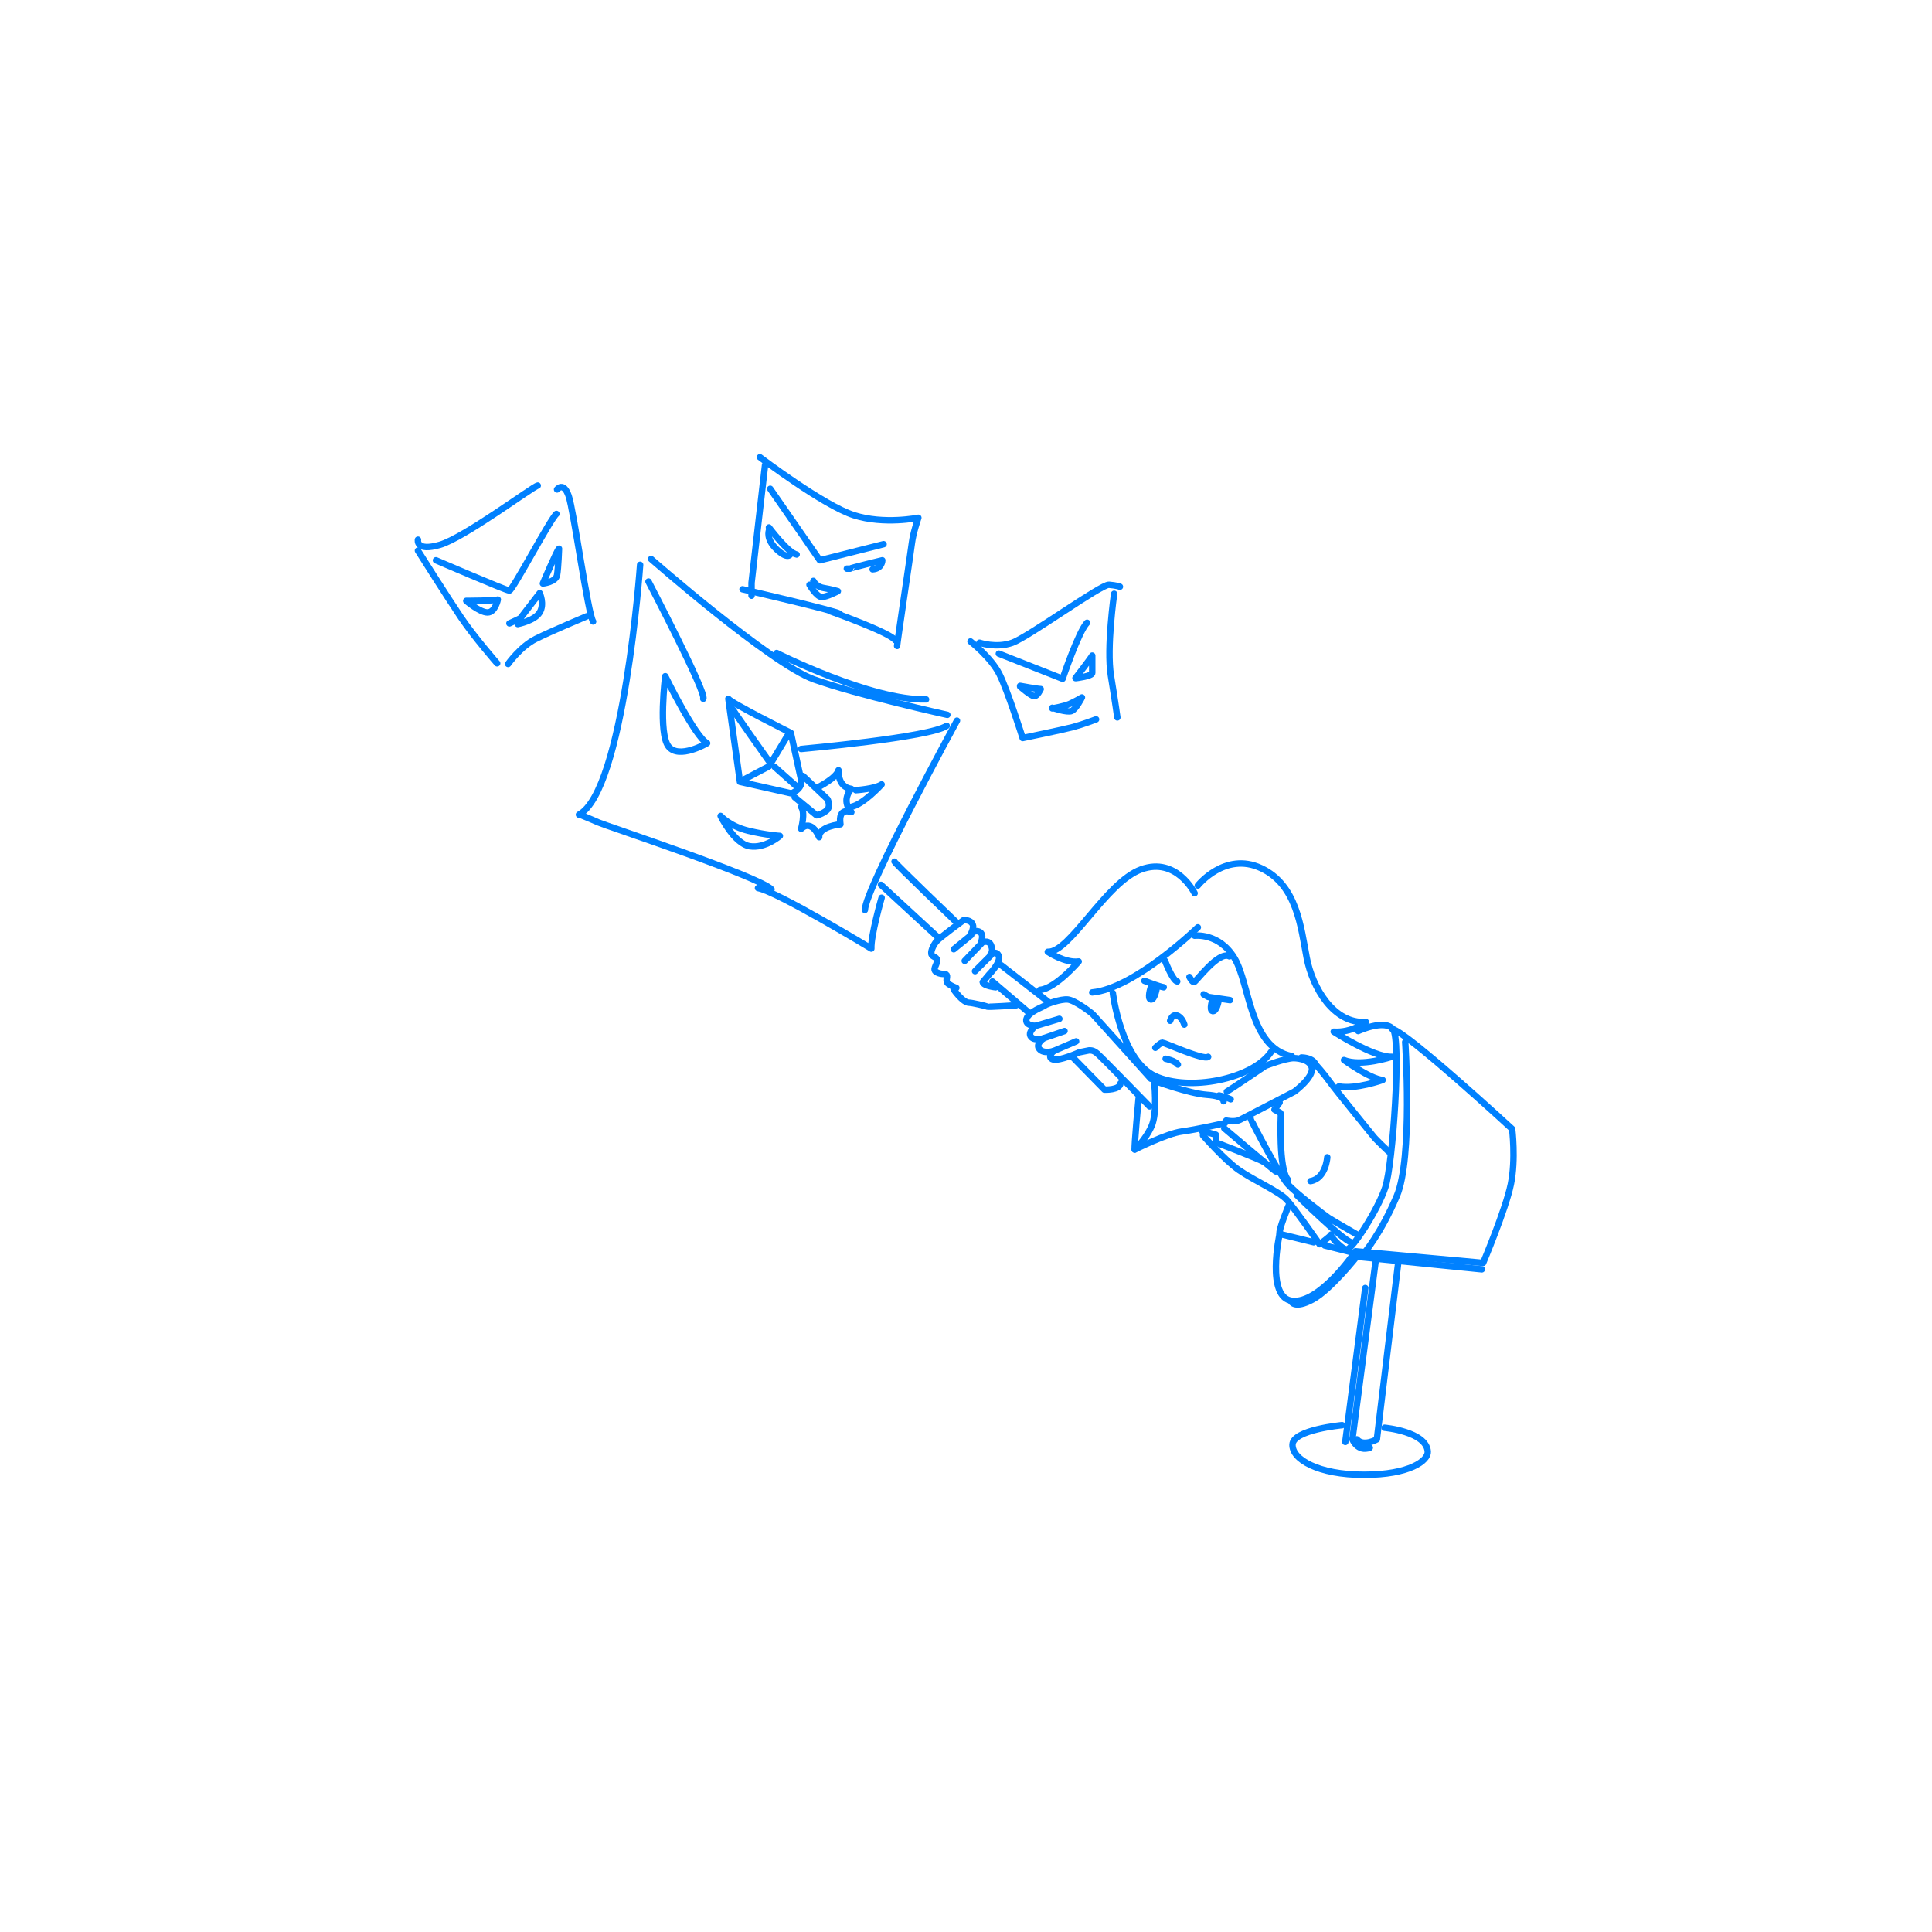 <svg xmlns="http://www.w3.org/2000/svg" id="_レイヤー_1" data-name="レイヤー_1" version="1.1" viewBox="0 0 300 300"><defs><style> .st0 { fill: none; stroke: #0081ff; stroke-linecap: round; stroke-linejoin: round; } .st1 { fill: #fff; } </style></defs><rect class="st1" width="300" height="300"></rect><g><path class="st0" d="M185.5,138.7s-2.8-5.7-8.3-3.7-11.1,13-14.5,12.8c0,0,2.7,1.8,4.8,1.5,0,0-3.6,4.2-6,4.4"></path><path class="st0" d="M186,137.5s4.2-5.3,9.8-2.7,6.2,9.2,7.1,13.9,4.2,10.3,9.2,10c0,0-2.2,1.7-5,1.5,0,0,6.2,4,9,3.9,0,0-4.8,1.6-7.4.5,0,0,4,2.9,6,3.1,0,0-4.2,1.5-6.8,1"></path><path class="st0" d="M186,144s-9.8,9.5-16.4,10.1"></path><path class="st0" d="M185.5,145.3s3.8-.5,6.2,3.5,2.3,13.9,8.9,15.2"></path><path class="st0" d="M190.4,174s1.3.3,2.1-.1,8.5-4.4,8.5-4.4c0,0,3-2.2,2.7-3.7s-2.8-1.5-2.8-1.5c-1.3,0-4.4,1.2-4.4,1.2,0,0-5.3,3.6-6,4"></path><path class="st0" d="M191.1,170.7s-.8-.4-1.8-.6"></path><path class="st0" d="M190,171s.2-.8-2.6-1-8.2-2.2-8.2-2.2c0,0,.6,4.9-.4,7.1s-2.6,3.6-2.6,3.6c0,0,5-2.5,7.3-2.8s6.7-1.3,6.7-1.3"></path><path class="st0" d="M176.8,170.6s-.7,7.4-.6,7.9"></path><path class="st0" d="M178.7,167.5s-8.7-9.7-9-10-2.8-2.2-3.9-2.3-3.3.7-3.5.9-2.6,1-2.9,2.1,1.4,1.1,1.4,1.1c0,0-1.3,1-.7,1.7s2,.2,2,.2c0,0-1.4.9-.7,1.7s2.2.3,2.2.3c0,0-1.1,1-.1,1.3s4.1-1.1,4.1-1.1l1.5-.3c.4,0,.7,0,1.3.5s8.1,8.2,8.1,8.2"></path><line class="st0" x1="164.5" y1="158.2" x2="160.8" y2="159.3"></line><line class="st0" x1="162.1" y1="161.2" x2="165.3" y2="160.1"></line><line class="st0" x1="167.1" y1="161.7" x2="163.6" y2="163.2"></line><line class="st0" x1="148.1" y1="147.4" x2="150.8" y2="145.2"></line><line class="st0" x1="149.8" y1="149.2" x2="152.4" y2="146.5"></line><line class="st0" x1="151.4" y1="150.8" x2="153.9" y2="148.3"></line><path class="st0" d="M154.6,153.3s-1.9-.2-2-.8l1-1.2s1.8-1.8,1.5-2.8-1.3-.3-1.3-.3c0,0,.5-.4.1-1.4s-1.6-.4-1.6-.4c0,0,.6-1.3-.2-1.7s-1.4.4-1.4.4c0,0,.3-.4.4-1.1s-.6-1.2-1.5-1.1c0,0-3.7,2.7-4.2,3.3s-1,1.7-.7,2.1.9.3.8,1-.8,1.3,0,1.7,1.3.1,1.5.4-.3,1,.3,1.4,1.2.6,1.2.6c0,0-1-.4,0,.8s1.6,1.5,2,1.5,2.6.5,2.8.6,4.5-.2,4.5-.2"></path><line class="st0" x1="136.8" y1="137.4" x2="145.7" y2="145.6"></line><path class="st0" d="M138.9,133.8c.1.3,9.6,9.4,9.6,9.4"></path><line class="st0" x1="155.5" y1="149.9" x2="162.7" y2="155.5"></line><line class="st0" x1="154.1" y1="152.4" x2="159.6" y2="157.1"></line><path class="st0" d="M166.6,164.2l4.9,5s2.4.1,2.5-1"></path><path class="st0" d="M148.6,111.9s-14.2,26-14.3,29.4"></path><path class="st0" d="M136.9,139.4s-1.7,5.9-1.6,7.9c0,0-14.7-8.9-17.6-9.4"></path><path class="st0" d="M90.3,126.6s1.5.6,2.6,1.1,25,8.4,26.9,10.4"></path><path class="st0" d="M99.4,87.7s-2.5,35.1-9.5,38.8"></path><path class="st0" d="M101.1,86.8s18.6,16.3,25.3,18.7,20.7,5.5,20.7,5.5"></path><path class="st0" d="M120.6,101.4s14.7,7.4,23.2,7.2"></path><path class="st0" d="M100.7,90.3s9.1,17.4,8.5,18.2"></path><path class="st0" d="M124.4,116.3s20-1.8,22.6-3.6"></path><path class="st0" d="M124.4,121.1l-1.6-7.3s-9.4-4.7-9.7-5.3l1.8,12.9,8,1.8s1.8-.7,1.5-2.1Z"></path><path class="st0" d="M124.7,120.5l3.8,3.6s.6,1.2-.2,1.8-1.5.7-1.5.7l-3.4-2.8"></path><path class="st0" d="M127.1,122.2s2.8-1.4,3.1-2.6c0,0-.2,2.6,2,2.9,0,0-1.7,1.7,0,3.6,0,0-2.1-.9-1.7,1.9,0,0-3.4.3-3.3,2,0,0-1.1-2.9-2.8-1.3,0,0,.7-2.5,0-3.4"></path><path class="st0" d="M103.3,105s4.6,9.4,6.5,10.4c0,0-4.4,2.6-6,.5s-.5-10.9-.5-10.9Z"></path><path class="st0" d="M111.9,126.7s1.4,1.6,4.3,2.3,4.9.8,4.9.8c0,0-2.3,2-4.7,1.6s-4.5-4.7-4.5-4.7Z"></path><path class="st0" d="M132.9,122.7s3-.2,4-.9c0,0-2.9,3.2-4.8,3.5"></path><path class="st0" d="M64.9,85.5s4.6,7.3,6.7,10.4,5.6,7.1,5.6,7.1"></path><path class="st0" d="M78.9,103.1s1.9-2.7,4.3-3.9,7.9-3.5,7.9-3.5"></path><path class="st0" d="M64.9,83.8s-.4,1.9,3.4.8,14.5-9.1,15.2-9.2"></path><path class="st0" d="M86.5,76s1-1.3,1.8,1,3,18.4,3.8,19.5"></path><path class="st0" d="M67.7,87s10.9,4.7,11.4,4.7,6.4-11.2,7.3-11.9"></path><path class="st0" d="M72.4,93.3s4.3,0,4.9-.2c0,0-.4,2-1.6,2s-3.3-1.8-3.3-1.8Z"></path><path class="st0" d="M86.8,85.2c-.3.2-2.5,5.4-2.5,5.4,0,0,2-.2,2.2-1.3s.3-4.1.3-4.1Z"></path><path class="st0" d="M79.1,96.8l1.1-.5.6-.3,3-3.9s.8,1.7,0,3-3.4,1.8-3.4,1.8"></path><path class="st0" d="M172.8,154.2s1.3,10.5,6.6,12.9c5.2,2.4,15.1.5,18-3.8"></path><path class="st0" d="M215.6,178.8s-2-1.9-2.3-2.3-5.8-7.1-6.8-8.5-2.2-2.7-2.2-2.7c-.4-1-1.9-1.1-2.2-1.1"></path><path class="st0" d="M194.2,173.7c0,.2,4.4,8.6,5.7,10.1s5.8,4.9,6.4,5.3,4.6,2.7,4.6,2.7"></path><path class="st0" d="M198.9,173s-.4,8.6,1.1,10.2"></path><path class="st0" d="M190.1,175.2s7.3,6.2,8,6.7"></path><path class="st0" d="M186.8,176.3s3.3,3.8,5.6,5.4,6.2,3.3,7.4,4.6,5.1,6.9,5.1,6.9c0,0,1.7-1.2,1.8-1.5"></path><path class="st0" d="M201.4,185.6s7,6.9,8.4,7.3"></path><path class="st0" d="M196.2,180.4c-.8-.5-7.4-3-7.4-3v-1.2c.1,0-2.2-.6-2.2-.6"></path><polyline class="st0" points="198.8 172.8 197.9 172.3 198.7 171.2"></polyline><path class="st0" d="M210.9,160.1s4.1-1.9,5.4-.3,0,21-1.2,24.6-5.1,9.5-5.9,9.6-2.3-1.8-2.3-1.8"></path><path class="st0" d="M210.5,194.3l19.8,1.8s3.5-8.3,4.3-12.2.2-8.6.2-8.6c0,0-16.5-15.2-18.6-15.5"></path><path class="st0" d="M210.2,194.7s-5.3,7.7-9.5,7.3-2-10.4-2-10.4l5.3,1.3"></path><path class="st0" d="M200.1,187.2s-1.6,3.8-1.4,4.4"></path><path class="st0" d="M217.1,196.2l-3.3,27.3s-2.1,1.2-3.1,0"></path><path class="st0" d="M213.6,195.9l-3.6,27.6s.8,2,2.7,1.3"></path><line class="st0" x1="212" y1="200" x2="208.9" y2="223.9"></line><path class="st0" d="M208.4,221.3s-7.6.7-7.7,3,4,4.7,11.1,4.7,10-2.2,9.9-3.6c-.2-3.1-6.7-3.7-6.7-3.7"></path><path class="st0" d="M177.7,152.3s2.3.9,3,1"></path><path class="st0" d="M178.7,153.3s-.6,1.8,0,1.9.9-1.7.9-1.7"></path><polyline class="st0" points="186.9 154.4 187.6 154.8 191 155.3"></polyline><path class="st0" d="M188.3,155.1s-.6,1.8,0,1.9.9-1.5.9-1.5"></path><path class="st0" d="M181.7,158.5s.3-1.1,1.1-.8,1.1,1.4,1.1,1.4"></path><path class="st0" d="M180.9,149.2s1.2,3.1,1.9,3.2"></path><path class="st0" d="M184.7,151.7s.4.8.7.8,3.8-4.9,5.5-4"></path><path class="st0" d="M179.4,162.7s.8-.8,1.1-.8,6.5,2.8,7.1,2.2"></path><path class="st0" d="M181,164.4s1.5.3,1.9.9"></path><path class="st0" d="M206.1,179.7s-.2,3.3-2.6,3.7"></path><line class="st0" x1="205.7" y1="193.4" x2="209.7" y2="194.4"></line><path class="st0" d="M200.5,202.1s.5,1.2,3.3-.3c2.8-1.5,6.9-6.7,6.9-6.7"></path><line class="st0" x1="211.2" y1="195.2" x2="230.1" y2="197.1"></line><path class="st0" d="M218.2,161.8s1.2,18-1.3,23.9-5.1,8.9-5.1,8.9"></path><path class="st0" d="M150.7,99.6s3.2,2.5,4.5,5.1,3.6,9.9,3.6,9.9c0,0,6.3-1.3,7.8-1.7s3.6-1.2,3.6-1.2"></path><path class="st0" d="M152.1,99.8s2.6.9,5.1,0,13.8-9.1,15-9,1.7.3,1.7.3"></path><path class="st0" d="M173,92.2s-1.2,8.4-.5,12.7,1,6.5,1,6.5"></path><path class="st0" d="M155.1,101.5l9.9,3.9s2.5-7.4,3.8-8.7"></path><path class="st0" d="M158.4,106.5s2.7.5,3.2.5c0,0-.5,1.1-1,1.1s-2.2-1.5-2.2-1.5Z"></path><path class="st0" d="M167,105.3s2.4-3.1,2.6-3.5c0,0,0,2.2,0,2.7s-2.5.8-2.5.8Z"></path><path class="st0" d="M163.4,110s1.8-.3,2.7-.7,1.9-1,1.9-1c0,0-.9,1.8-1.6,2.1s-3-.5-3-.5Z"></path><path class="st0" d="M118.8,72.2s-2,17.3-2.1,18.3v2"></path><path class="st0" d="M115.3,91.5s14.3,3.3,15.1,3.8"></path><path class="st0" d="M128.9,94.9s9.3,3.3,10.1,4.5"></path><path class="st0" d="M139.3,100.3c0-.4,2.1-14.4,2.3-16s1-3.9,1-3.9c0,0-5.3,1.1-10-.4s-14.6-9-14.6-9"></path><polyline class="st0" points="119.6 75.9 127.3 87 137.2 84.5"></polyline><path class="st0" d="M119.4,81.9s3,4,4.3,4.2"></path><path class="st0" d="M119.4,82.4s-.5,1.3,1.2,2.9,2.1.8,2.1.8"></path><path class="st0" d="M131.5,88.3h.5c0-.1,5-1.3,5-1.3,0,0,0,1.3-1.5,1.4"></path><path class="st0" d="M126.3,90.2s.4.9,1.6,1.1,2.2.5,2.2.5c0,0-1.7.9-2.5.9s-1.9-1.9-1.9-1.9"></path><path class="st0" d="M113.5,109.7c0,.2,5.9,8.5,5.9,8.5"></path><polyline class="st0" points="115.4 121.1 119.4 119 122.3 114.2"></polyline><line class="st0" x1="120.3" y1="119.1" x2="123.9" y2="122.3"></line></g></svg>